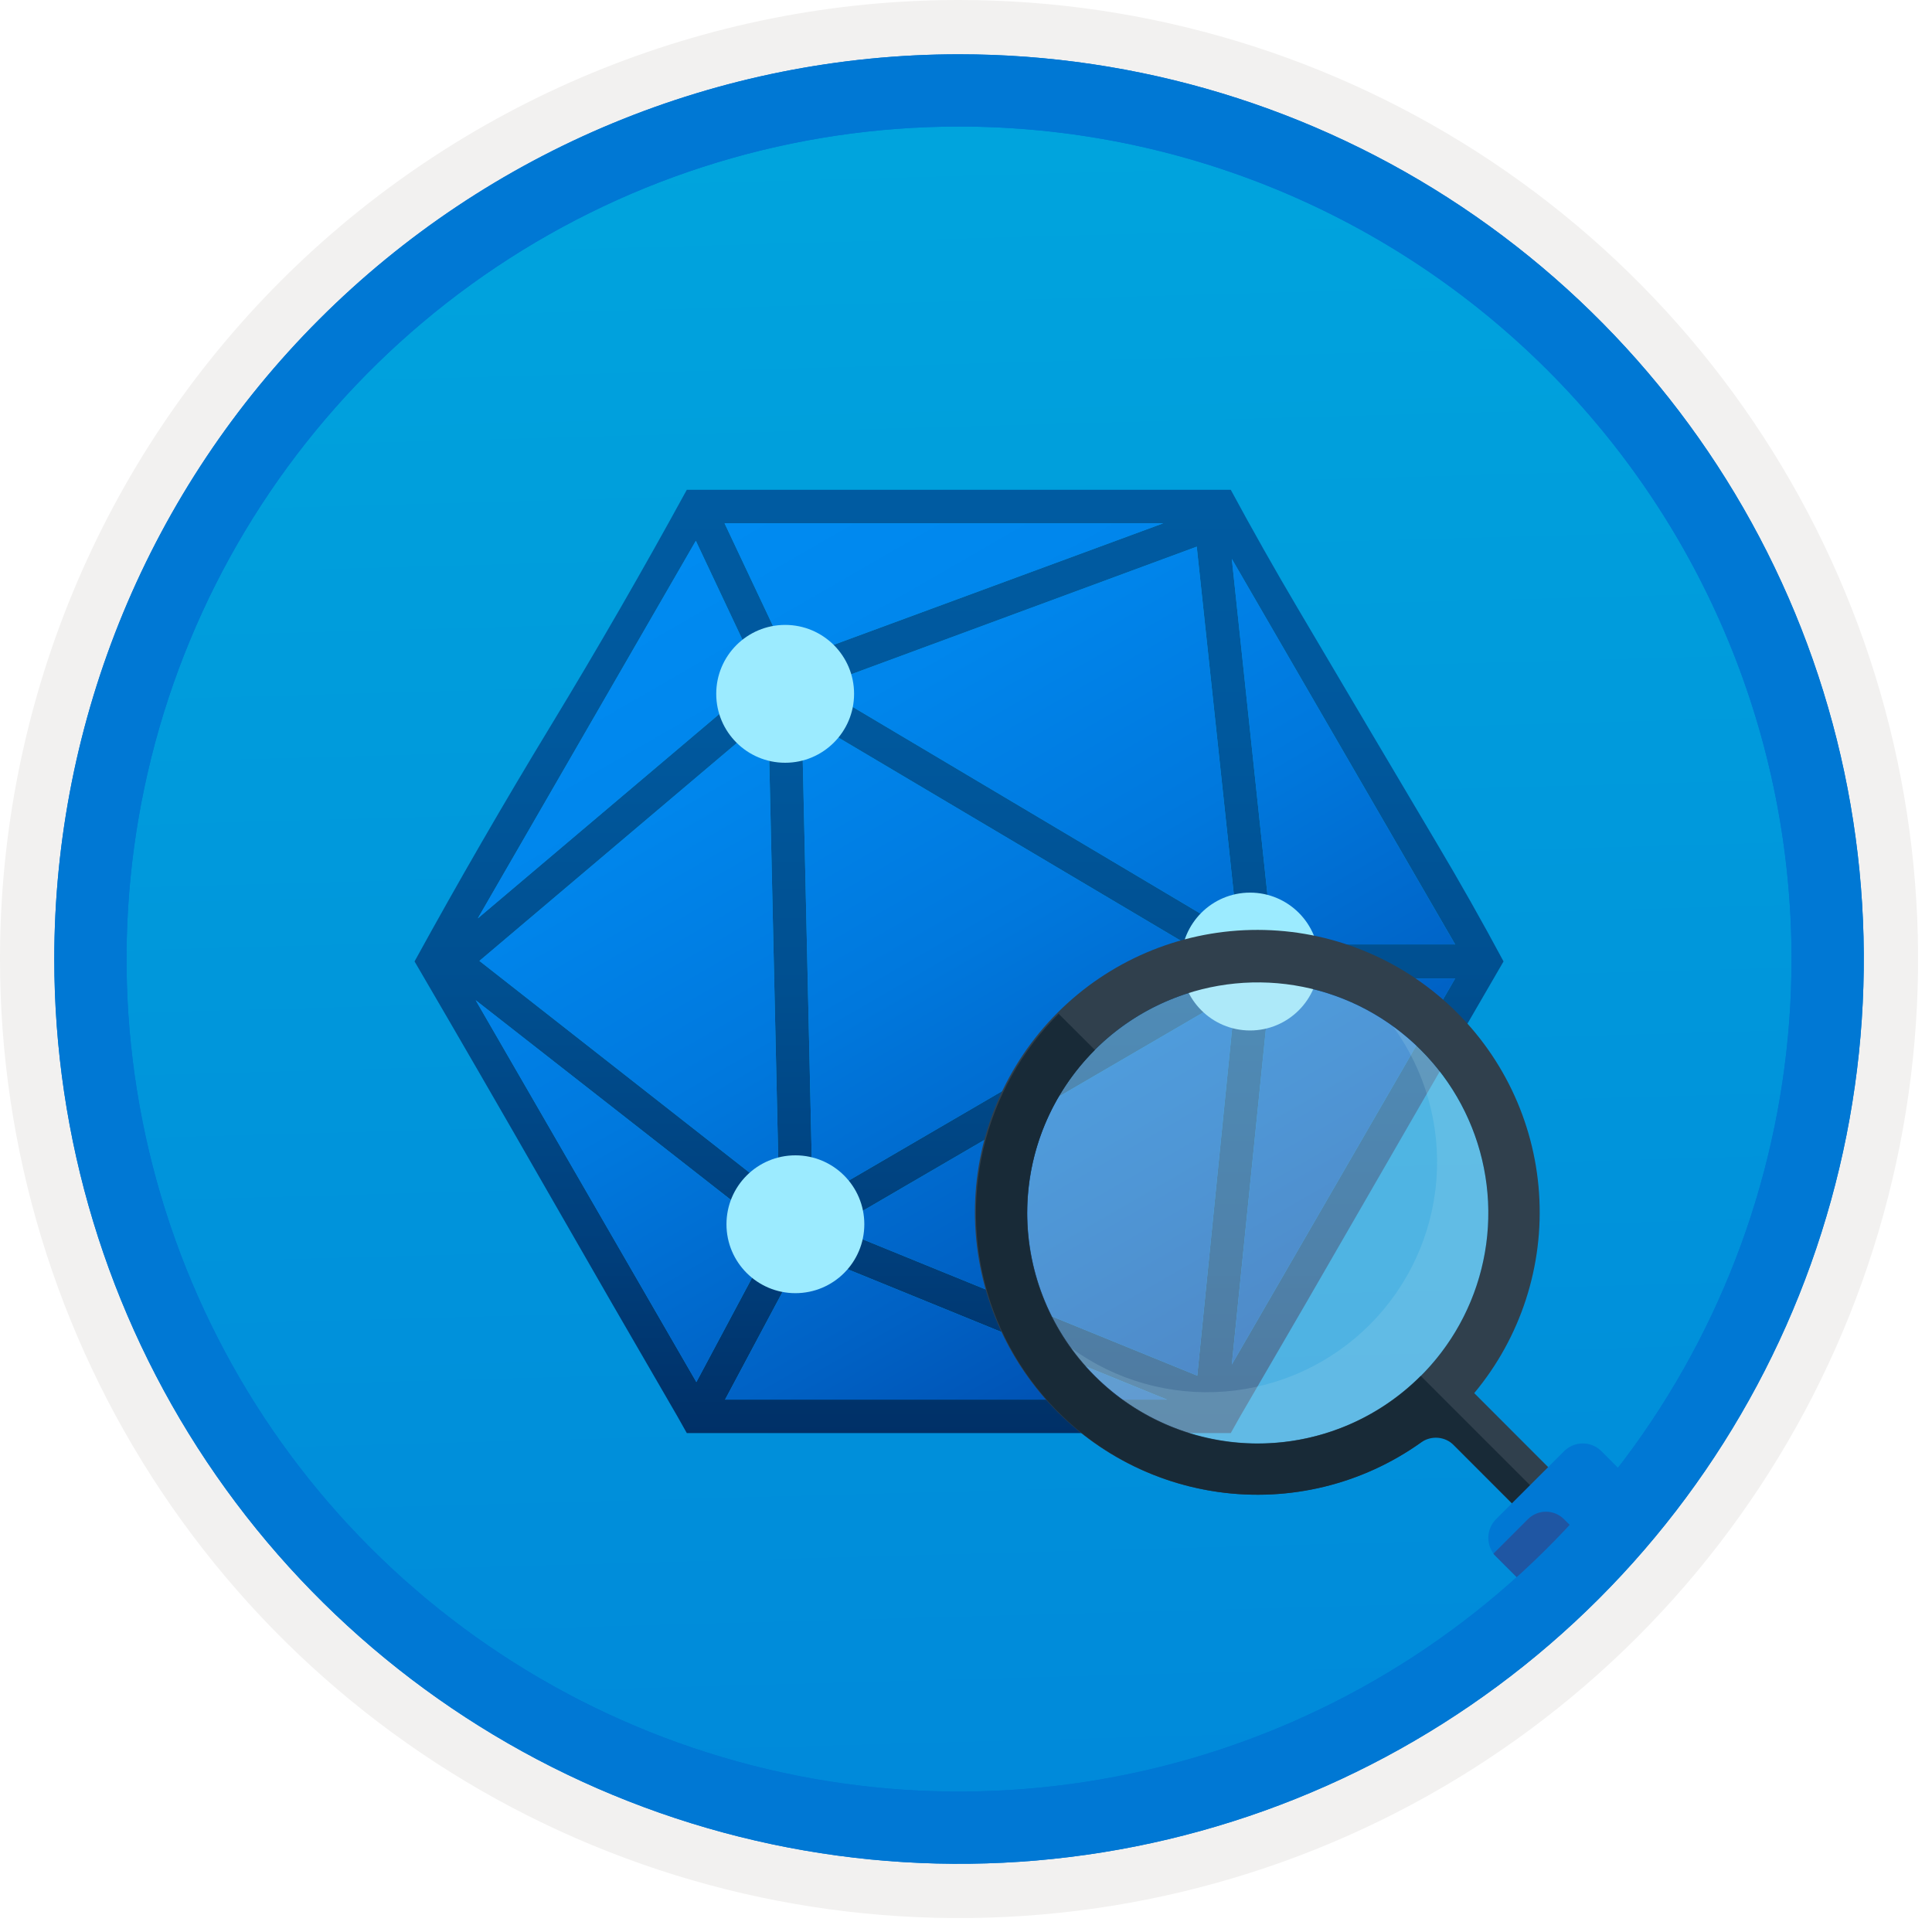 <svg width="100" height="100" viewBox="0 0 100 100" fill="none" xmlns="http://www.w3.org/2000/svg">
<g clip-path="url(#clip0_375_4492)">
<path d="M49.64 96.45C40.382 96.45 31.332 93.704 23.634 88.561C15.936 83.417 9.936 76.107 6.393 67.553C2.85 59 1.923 49.588 3.73 40.508C5.536 31.427 9.994 23.087 16.54 16.54C23.087 9.994 31.428 5.535 40.508 3.729C49.588 1.923 59 2.85 67.553 6.393C76.107 9.936 83.418 15.936 88.561 23.634C93.705 31.331 96.45 40.382 96.45 49.64C96.451 55.787 95.24 61.874 92.888 67.554C90.535 73.233 87.088 78.394 82.741 82.74C78.394 87.087 73.234 90.535 67.554 92.888C61.875 95.24 55.787 96.45 49.64 96.45V96.45Z" fill="url(#paint0_linear_375_4492)"/>
<path fill-rule="evenodd" clip-rule="evenodd" d="M95.54 49.64C95.54 58.718 92.848 67.592 87.805 75.141C82.761 82.689 75.592 88.572 67.205 92.046C58.818 95.52 49.589 96.429 40.685 94.658C31.782 92.887 23.603 88.515 17.184 82.096C10.765 75.677 6.393 67.498 4.622 58.594C2.851 49.691 3.76 40.462 7.234 32.075C10.708 23.688 16.591 16.519 24.139 11.475C31.688 6.432 40.562 3.74 49.64 3.74C55.668 3.74 61.636 4.927 67.205 7.234C72.774 9.54 77.834 12.921 82.096 17.184C86.359 21.446 89.739 26.506 92.046 32.075C94.353 37.644 95.54 43.612 95.54 49.64V49.64ZM49.64 -0C59.458 -0 69.055 2.911 77.219 8.366C85.382 13.82 91.744 21.573 95.501 30.643C99.258 39.714 100.242 49.695 98.326 59.324C96.411 68.953 91.683 77.798 84.741 84.741C77.799 91.683 68.954 96.411 59.324 98.326C49.695 100.241 39.714 99.258 30.644 95.501C21.573 91.744 13.82 85.382 8.366 77.218C2.911 69.055 -1.61629e-06 59.458 3.61524e-07 49.64C-0.001 43.121 1.283 36.666 3.777 30.642C6.271 24.62 9.928 19.147 14.537 14.537C19.147 9.928 24.62 6.271 30.643 3.777C36.666 1.283 43.121 -0.001 49.64 -0V-0Z" fill="#F2F1F0"/>
<path fill-rule="evenodd" clip-rule="evenodd" d="M92.73 49.64C92.73 58.162 90.202 66.493 85.468 73.579C80.733 80.666 74.003 86.189 66.129 89.45C58.256 92.711 49.592 93.565 41.233 91.902C32.874 90.239 25.197 86.135 19.17 80.109C13.144 74.083 9.04 66.405 7.378 58.046C5.715 49.688 6.568 41.024 9.83 33.15C13.091 25.276 18.614 18.547 25.7 13.812C32.786 9.077 41.117 6.55 49.64 6.55C55.298 6.55 60.902 7.664 66.13 9.829C71.358 11.995 76.108 15.169 80.11 19.17C84.111 23.171 87.285 27.922 89.45 33.15C91.616 38.378 92.73 43.981 92.73 49.64ZM49.64 2.81C58.902 2.81 67.956 5.557 75.657 10.702C83.358 15.848 89.36 23.162 92.905 31.719C96.449 40.276 97.377 49.692 95.57 58.776C93.763 67.86 89.303 76.204 82.753 82.754C76.204 89.303 67.86 93.763 58.776 95.57C49.691 97.377 40.276 96.45 31.718 92.905C23.161 89.361 15.848 83.359 10.702 75.657C5.556 67.956 2.81 58.902 2.81 49.64C2.811 37.22 7.745 25.31 16.527 16.527C25.309 7.745 37.22 2.811 49.64 2.81V2.81Z" fill="#0078D4"/>
<path d="M77.823 49.763C75.53 53.708 73.264 57.626 71.025 61.515C68.787 65.405 66.511 69.332 64.2 73.295L63.704 74.176H35.549L35.053 73.295C32.76 69.35 30.494 65.424 28.255 61.515C26.017 57.607 23.751 53.69 21.457 49.763C23.714 45.653 26.062 41.589 28.503 37.571C30.943 33.553 33.292 29.479 35.549 25.351H63.704C64.823 27.424 65.979 29.47 67.172 31.488L70.75 37.543C71.943 39.562 73.144 41.589 74.355 43.626C75.566 45.662 76.722 47.708 77.823 49.763ZM64.007 47.644L61.943 28.296L43.09 35.259C43.125 35.375 43.143 35.495 43.145 35.617V36.002L63.291 47.974C63.516 47.835 63.756 47.724 64.007 47.644V47.644ZM42.897 61.708L62.245 50.424C62.213 50.279 62.195 50.132 62.19 49.983C62.191 49.779 62.219 49.575 62.273 49.378L42.374 37.571C42.119 37.782 41.831 37.95 41.521 38.066L42.044 61.185C42.363 61.295 42.654 61.474 42.897 61.708V61.708ZM39.842 61.515C39.979 61.401 40.138 61.316 40.31 61.268L39.787 38.011C39.667 37.979 39.555 37.922 39.457 37.846C39.365 37.773 39.264 37.69 39.154 37.598L24.815 49.736L39.842 61.515ZM60.209 27.085H37.503L40.475 33.387H40.585C40.632 33.385 40.679 33.376 40.723 33.36C40.957 33.359 41.189 33.396 41.411 33.47C41.641 33.548 41.862 33.649 42.071 33.773L60.209 27.085ZM36.017 27.993L24.732 47.534L38.328 36.029C38.325 35.696 38.361 35.363 38.438 35.039C38.528 34.717 38.699 34.423 38.934 34.185L36.017 27.993ZM24.622 51.772L36.044 71.534L39.484 65.093C39.277 64.882 39.117 64.629 39.017 64.35C38.907 64.06 38.851 63.752 38.851 63.442V63.194C38.854 63.109 38.873 63.025 38.906 62.947L24.622 51.772ZM37.53 72.442H60.401L42.87 65.286C42.627 65.514 42.335 65.683 42.016 65.781C41.692 65.861 41.359 65.897 41.026 65.891L37.53 72.442ZM61.97 71.203L63.869 52.295C63.599 52.215 63.347 52.084 63.126 51.91L43.668 63.249V63.745L61.97 71.203ZM63.759 70.625L75.319 50.644H66.952C66.865 50.983 66.695 51.296 66.456 51.552C66.219 51.808 65.94 52.022 65.631 52.185L63.759 70.625ZM66.759 48.883H75.319L63.759 28.929L65.768 47.864C66.19 48.101 66.534 48.455 66.759 48.883L66.759 48.883Z" fill="url(#paint1_linear_375_4492)"/>
<path d="M64.007 47.644L61.943 28.296L43.09 35.259C43.124 35.375 43.143 35.495 43.145 35.617V36.002L63.291 47.974C63.515 47.835 63.756 47.724 64.007 47.644V47.644ZM42.897 61.708L62.245 50.424C62.213 50.279 62.195 50.132 62.19 49.983C62.191 49.779 62.218 49.575 62.273 49.378L42.374 37.571C42.119 37.782 41.831 37.95 41.521 38.066L42.044 61.185C42.363 61.295 42.654 61.474 42.897 61.708V61.708ZM39.842 61.515C39.979 61.401 40.138 61.316 40.31 61.268L39.787 38.011C39.667 37.979 39.555 37.922 39.457 37.846C39.365 37.773 39.264 37.69 39.154 37.598L24.815 49.736L39.842 61.515ZM60.209 27.085H37.503L40.475 33.387H40.585C40.632 33.385 40.679 33.376 40.723 33.36C40.956 33.359 41.189 33.396 41.411 33.47C41.641 33.548 41.862 33.649 42.071 33.773L60.209 27.085ZM36.016 27.993L24.732 47.534L38.328 36.029C38.325 35.696 38.361 35.363 38.438 35.039C38.528 34.717 38.699 34.423 38.934 34.185L36.016 27.993ZM24.622 51.772L36.044 71.534L39.484 65.093C39.277 64.882 39.117 64.629 39.016 64.35C38.907 64.06 38.851 63.752 38.851 63.442V63.194C38.854 63.109 38.872 63.025 38.906 62.947L24.622 51.772ZM37.53 72.442H60.401L42.87 65.286C42.627 65.514 42.335 65.683 42.016 65.781C41.692 65.861 41.359 65.897 41.026 65.891L37.53 72.442ZM61.97 71.203L63.869 52.295C63.599 52.215 63.347 52.084 63.126 51.91L43.668 63.249V63.745L61.97 71.203ZM63.759 70.625L75.319 50.644H66.952C66.865 50.983 66.695 51.296 66.456 51.552C66.219 51.808 65.94 52.022 65.631 52.185L63.759 70.625ZM66.759 48.883H75.319L63.759 28.929L65.768 47.864C66.189 48.101 66.534 48.455 66.759 48.883L66.759 48.883Z" fill="url(#paint2_linear_375_4492)"/>
<path d="M40.64 39.48C42.61 39.48 44.207 37.883 44.207 35.913C44.207 33.942 42.61 32.345 40.64 32.345C38.67 32.345 37.072 33.942 37.072 35.913C37.072 37.883 38.67 39.48 40.64 39.48Z" fill="#9CEBFF"/>
<path d="M64.703 53.337C66.673 53.337 68.27 51.74 68.27 49.769C68.27 47.799 66.673 46.202 64.703 46.202C62.733 46.202 61.136 47.799 61.136 49.769C61.136 51.74 62.733 53.337 64.703 53.337Z" fill="#9CEBFF"/>
<path d="M41.17 66.934C43.14 66.934 44.737 65.337 44.737 63.367C44.737 61.397 43.14 59.8 41.17 59.8C39.2 59.8 37.602 61.397 37.602 63.367C37.602 65.337 39.2 66.934 41.17 66.934Z" fill="#9CEBFF"/>
<path opacity="0.4" fill-rule="evenodd" clip-rule="evenodd" d="M77.035 62.781C77.035 65.141 76.335 67.448 75.024 69.41C73.713 71.372 71.849 72.902 69.669 73.805C67.488 74.708 65.089 74.944 62.774 74.484C60.46 74.023 58.334 72.887 56.665 71.218C54.996 69.549 53.86 67.423 53.399 65.109C52.939 62.794 53.175 60.395 54.078 58.215C54.981 56.034 56.511 54.17 58.473 52.859C60.435 51.548 62.742 50.848 65.102 50.848C68.267 50.849 71.302 52.106 73.54 54.343C75.777 56.581 77.035 59.616 77.035 62.781Z" fill="#C7E7F1"/>
<path fill-rule="evenodd" clip-rule="evenodd" d="M53.17 62.781C53.17 60.421 53.87 58.114 55.181 56.151C56.492 54.189 58.356 52.66 60.536 51.757C62.716 50.854 65.116 50.617 67.43 51.078C69.745 51.538 71.871 52.675 73.54 54.343C75.209 56.012 76.345 58.138 76.805 60.453C77.266 62.768 77.03 65.167 76.126 67.347C75.223 69.528 73.694 71.391 71.732 72.702C69.769 74.013 67.462 74.713 65.102 74.713C61.939 74.71 58.905 73.452 56.668 71.215C54.431 68.978 53.173 65.945 53.17 62.781ZM81.947 77.753L76.306 72.107C78.714 69.218 79.916 65.511 79.661 61.758C79.407 58.005 77.715 54.494 74.937 51.957C72.16 49.419 68.512 48.05 64.751 48.135C60.99 48.219 57.407 49.75 54.746 52.409C52.085 55.068 50.551 58.65 50.465 62.411C50.378 66.172 51.745 69.821 54.28 72.6C56.816 75.379 60.325 77.073 64.078 77.331C67.831 77.588 71.538 76.389 74.43 73.982L80.078 79.628L81.947 77.753Z" fill="#30404D"/>
<path fill-rule="evenodd" clip-rule="evenodd" d="M63.035 77.221C66.74 77.752 70.508 76.835 73.555 74.66C73.809 74.479 74.119 74.394 74.43 74.42C74.74 74.446 75.032 74.581 75.252 74.802L79.137 78.691H81.013L73.535 71.215C72.428 72.325 71.113 73.207 69.665 73.809C68.218 74.411 66.665 74.722 65.097 74.723C63.529 74.725 61.976 74.417 60.527 73.817C59.078 73.218 57.761 72.338 56.653 71.23C55.544 70.121 54.665 68.804 54.066 67.355C53.466 65.906 53.159 64.353 53.16 62.785C53.162 61.217 53.473 59.664 54.075 58.217C54.678 56.769 55.559 55.454 56.671 54.347L54.795 52.473C52.877 54.387 51.531 56.796 50.907 59.432C50.283 62.068 50.406 64.826 51.261 67.395C52.117 69.965 53.672 72.246 55.751 73.982C57.831 75.717 60.353 76.839 63.035 77.221H63.035Z" fill="#182A37"/>
<path fill-rule="evenodd" clip-rule="evenodd" d="M80.69 83.823L77.432 80.564C77.178 80.308 77.035 79.961 77.035 79.6C77.035 79.239 77.178 78.892 77.432 78.636L80.959 75.111C81.216 74.856 81.562 74.713 81.924 74.713C82.285 74.713 82.632 74.856 82.888 75.111L86.022 78.245L80.69 83.823Z" fill="#0078D4"/>
<path fill-rule="evenodd" clip-rule="evenodd" d="M83.355 81.035L80.953 78.634C80.83 78.51 80.684 78.413 80.524 78.346C80.364 78.28 80.192 78.245 80.018 78.245C79.844 78.245 79.672 78.28 79.512 78.346C79.352 78.413 79.206 78.51 79.083 78.634L77.307 80.409V80.437L80.691 83.823L83.355 81.035Z" fill="#1F56A3"/>
<path opacity="0.2" fill-rule="evenodd" clip-rule="evenodd" d="M72.104 53.131C73.774 55.427 74.57 58.244 74.348 61.075C74.126 63.906 72.901 66.564 70.892 68.572C68.885 70.579 66.226 71.804 63.395 72.025C60.564 72.247 57.747 71.45 55.451 69.779C56.463 71.177 57.766 72.339 59.27 73.184C60.774 74.03 62.444 74.538 64.164 74.676C65.884 74.813 67.613 74.575 69.232 73.979C70.852 73.383 72.322 72.442 73.542 71.222C74.763 70.002 75.704 68.532 76.3 66.913C76.897 65.294 77.135 63.564 76.998 61.844C76.862 60.124 76.353 58.454 75.508 56.95C74.663 55.446 73.501 54.142 72.104 53.131V53.131Z" fill="#ABDCEC"/>
<path fill-rule="evenodd" clip-rule="evenodd" d="M92.73 49.64C92.73 58.162 90.202 66.493 85.468 73.579C80.733 80.665 74.003 86.189 66.129 89.45C58.256 92.711 49.592 93.565 41.233 91.902C32.874 90.239 25.197 86.135 19.17 80.109C13.144 74.083 9.04 66.405 7.378 58.046C5.715 49.688 6.568 41.024 9.83 33.15C13.091 25.276 18.614 18.547 25.7 13.812C32.786 9.077 41.117 6.55 49.64 6.55C55.298 6.55 60.902 7.664 66.13 9.829C71.358 11.995 76.108 15.169 80.11 19.17C84.111 23.171 87.285 27.922 89.45 33.15C91.616 38.378 92.73 43.981 92.73 49.64V49.64ZM49.64 2.81C58.902 2.81 67.956 5.556 75.657 10.702C83.358 15.848 89.36 23.162 92.905 31.719C96.449 40.276 97.377 49.692 95.57 58.776C93.763 67.86 89.303 76.204 82.753 82.754C76.204 89.303 67.86 93.763 58.776 95.57C49.691 97.377 40.276 96.45 31.718 92.905C23.161 89.361 15.848 83.358 10.702 75.657C5.556 67.956 2.81 58.902 2.81 49.64C2.811 37.22 7.745 25.309 16.527 16.527C25.309 7.745 37.22 2.811 49.64 2.81V2.81Z" fill="#0078D4"/>
</g>
<defs>
<linearGradient id="paint0_linear_375_4492" x1="47.87" y1="-15.153" x2="51.852" y2="130.615" gradientUnits="userSpaceOnUse">
<stop stop-color="#00ABDE"/>
<stop offset="1" stop-color="#007ED8"/>
</linearGradient>
<linearGradient id="paint1_linear_375_4492" x1="49.64" y1="74.176" x2="49.64" y2="25.263" gradientUnits="userSpaceOnUse">
<stop stop-color="#003067"/>
<stop offset="0.2" stop-color="#003F7C"/>
<stop offset="0.47" stop-color="#004F90"/>
<stop offset="0.74" stop-color="#00589D"/>
<stop offset="1" stop-color="#005BA1"/>
</linearGradient>
<linearGradient id="paint2_linear_375_4492" x1="62.207" y1="71.522" x2="36.789" y2="27.497" gradientUnits="userSpaceOnUse">
<stop stop-color="#004DAE"/>
<stop offset="0.21" stop-color="#0061C4"/>
<stop offset="0.51" stop-color="#0078DD"/>
<stop offset="0.78" stop-color="#0086EC"/>
<stop offset="1" stop-color="#008BF1"/>
</linearGradient>
<clipPath id="clip0_375_4492">
<rect width="99.28" height="99.28" fill="white"/>
</clipPath>
</defs>
</svg>
